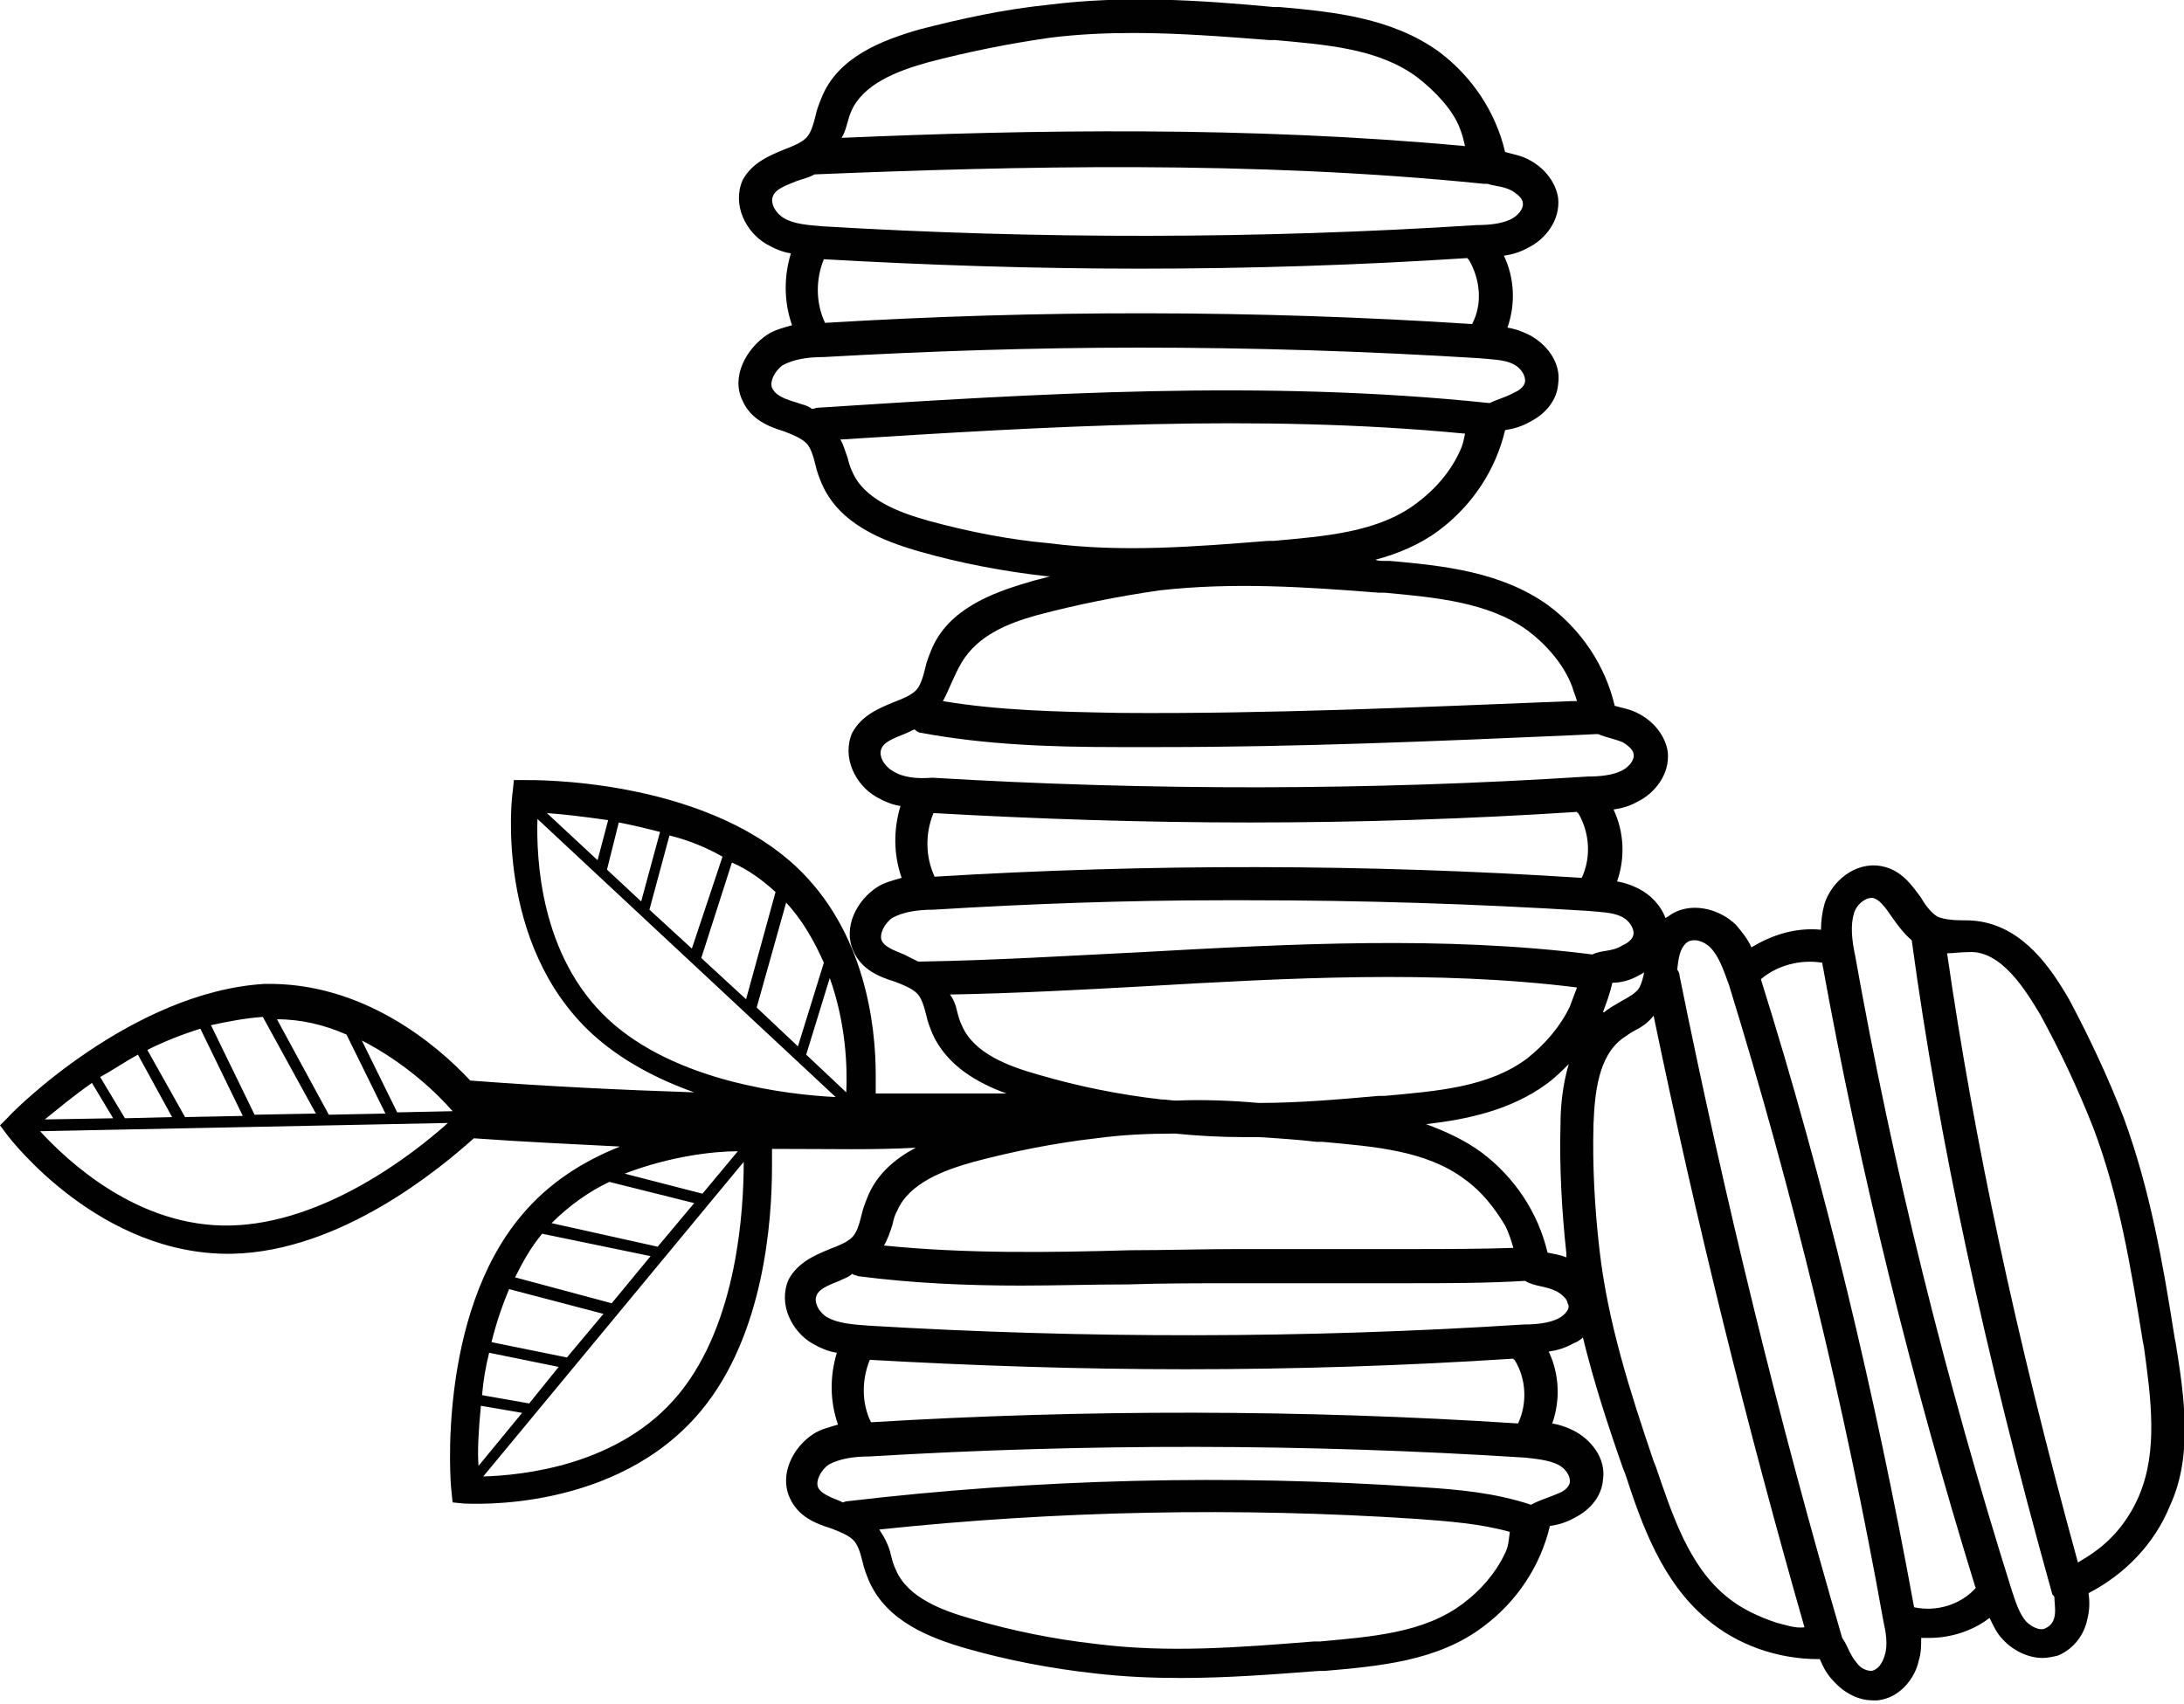 <?xml version="1.0" encoding="utf-8"?>
<!-- Generator: Adobe Illustrator 25.4.1, SVG Export Plug-In . SVG Version: 6.00 Build 0)  -->
<svg version="1.1" id="Ebene_1" xmlns="http://www.w3.org/2000/svg" xmlns:xlink="http://www.w3.org/1999/xlink" x="0px" y="0px"
	 viewBox="0 0 185.3 144.6" style="enable-background:new 0 0 185.3 144.6;" xml:space="preserve">
<style type="text/css">
	.st0{fill:#010102;}
</style>
<path class="st0" d="M184.6,114l-0.1-0.5c-1-6.4-2.1-12.6-4.3-18.6c-1.3-3.4-2.9-6.8-4.6-10h0c-1.6-2.8-3.9-6.1-7.6-6.7
	c-0.6-0.1-1.1-0.1-1.6-0.1c-0.8,0-1.5-0.1-2-0.3c-0.5-0.3-1-0.9-1.4-1.6c-0.8-1.1-1.7-2.4-3.4-2.7c-2.2-0.4-4.2,1.3-4.8,3.2
	c-0.2,0.7-0.3,1.5-0.3,2.2c-2.1-0.2-4.1,0.4-5.9,1.5c-0.3-0.7-0.8-1.3-1.3-1.9c-1.4-1.4-4-2.1-5.8-0.7c-0.1,0-0.1,0.1-0.2,0.1
	c-0.4-1.1-1.3-2-2.3-2.5c-0.6-0.3-1.2-0.5-1.8-0.6c0.7-2,0.6-4.2-0.3-6.1c0.7-0.1,1.4-0.3,2.1-0.7c1.4-0.7,2.7-2.3,2.5-4.2
	c-0.2-1.3-1.1-2.5-2.4-3.2c-0.7-0.4-1.4-0.5-2.1-0.7c-0.8-3.4-2.8-6.4-5.6-8.5c-4-2.9-9-3.4-13.5-3.8l-0.5,0c-0.2,0-0.5,0-0.7-0.1
	c1.9-0.5,3.8-1.3,5.4-2.5c2.8-2.1,4.8-5.1,5.6-8.5c0.7-0.1,1.4-0.3,2.1-0.7c1.4-0.7,2.3-1.9,2.4-3.2c0.3-1.9-1.1-3.5-2.5-4.2
	c-0.6-0.3-1.2-0.5-1.8-0.6c0.7-2,0.6-4.2-0.3-6.1c0.7-0.1,1.4-0.3,2.1-0.7c1.4-0.7,2.7-2.3,2.5-4.2c-0.2-1.3-1.1-2.5-2.4-3.2
	c-0.7-0.4-1.4-0.5-2.1-0.7c-0.8-3.4-2.8-6.4-5.6-8.5c-4-2.9-9-3.4-13.5-3.8l-0.5,0c-6.4-0.6-12.7-1-19.1-0.2
	C85.1,0.8,81.5,1.6,78,2.5c-3.1,0.9-6.9,2.3-8.3,5.8c-0.2,0.5-0.4,1-0.5,1.5c-0.2,0.8-0.4,1.5-0.8,1.9c-0.4,0.4-1.1,0.7-1.9,1
	c-1.2,0.5-2.7,1.1-3.5,2.6c-0.9,2.1,0.3,4.4,2,5.4c0.7,0.4,1.4,0.7,2.1,0.8c-0.6,2-0.6,4.1,0.1,6.1c-0.7,0.2-1.5,0.4-2.1,0.8
	C63.3,29.6,62,32,63,34c0.7,1.6,2.2,2.2,3.5,2.6c0.8,0.3,1.5,0.6,1.9,1c0.4,0.4,0.6,1.1,0.8,1.9c0.1,0.5,0.3,1,0.5,1.5
	c1.5,3.5,5.2,4.9,8.3,5.8c3.5,1,7.2,1.7,10.8,2.1c0.1,0,0.2,0,0.3,0c-0.6,0.2-1.2,0.3-1.8,0.5c-3.1,0.9-6.9,2.3-8.3,5.8
	c-0.2,0.5-0.4,1-0.5,1.5c-0.2,0.8-0.4,1.5-0.8,1.9c-0.4,0.4-1.1,0.7-1.9,1c-1.2,0.5-2.7,1.1-3.5,2.6c-0.9,2.1,0.3,4.4,2,5.4
	c0.7,0.4,1.4,0.7,2.1,0.8c-0.6,2-0.6,4.1,0.1,6.1c-0.7,0.2-1.5,0.4-2.1,0.8c-1.7,1.1-2.9,3.4-2,5.4c0.7,1.6,2.2,2.2,3.5,2.6
	c0.8,0.3,1.5,0.6,1.9,1c0.4,0.4,0.6,1.1,0.8,1.9c0.1,0.5,0.3,1,0.5,1.5c1.2,2.7,3.8,4.2,6.3,5.1l-11.1,0c0-0.4,0-0.9,0-1.6
	c0-4.2-0.9-12.2-6.8-17.7c-8.1-7.5-22.3-7.3-22.9-7.3l-1,0l-0.1,1c-0.1,0.5-1.5,12.9,6.7,20.5c2.5,2.3,5.6,3.9,8.7,5
	c-6.1-0.2-12.4-0.5-19-1c-2.8-3-9.1-8.4-17.5-8.2C11.2,84.2,1.1,94.3,0.7,94.8L0,95.5l0.6,0.8c0.3,0.4,7.9,10.3,19.1,10.1
	c9.2-0.2,17.6-7.2,20.5-9.8c4.2,0.3,8.4,0.5,12.4,0.7c-3,1.2-6,3-8.4,5.9c-7.1,8.5-6,22.7-5.9,23.3l0.1,1l1,0.1
	c0.5,0,12.9,0.8,20.1-7.9c5.3-6.4,6-16,6-20.7c0-0.6,0-1.1,0-1.5c5.1,0,8.6,0.1,12.2-0.1c-1.7,0.9-3.3,2.2-4.1,4.2
	c-0.2,0.5-0.4,1-0.5,1.5c-0.2,0.8-0.4,1.5-0.8,1.9c-0.4,0.4-1.1,0.7-1.9,1c-1.2,0.5-2.7,1.1-3.5,2.6c-0.9,2.1,0.3,4.4,2,5.4
	c0.7,0.4,1.4,0.7,2.1,0.8c-0.6,2-0.6,4.1,0.1,6.1c-0.7,0.2-1.5,0.4-2.1,0.8c-1.7,1.1-2.9,3.4-2,5.4c0.7,1.6,2.2,2.2,3.5,2.6
	c0.8,0.3,1.5,0.6,1.9,1c0.4,0.4,0.6,1.1,0.8,1.9c0.1,0.5,0.3,1,0.5,1.5c1.5,3.5,5.2,4.9,8.3,5.8c3.5,1,7.2,1.7,10.8,2.1
	c2.5,0.3,5,0.4,7.4,0.4c3.9,0,7.8-0.3,11.7-0.6l0.5,0c4.5-0.4,9.6-0.8,13.5-3.8c2.8-2.1,4.8-5.1,5.6-8.5c0.7-0.1,1.4-0.3,2.1-0.7
	c1.4-0.7,2.3-1.9,2.4-3.2c0.3-1.9-1.1-3.5-2.5-4.2c-0.6-0.3-1.2-0.5-1.8-0.6c0.7-2,0.6-4.2-0.3-6.1c0.7-0.1,1.4-0.3,2.1-0.7
	c0.3-0.1,0.6-0.3,0.8-0.5c0.9,3.7,2.1,7.4,3.4,11.1l0.2,0.5c1.4,4.3,3.1,9.1,6.9,12.3c2.6,2.2,6,3.4,9.5,3.4h0.1
	c0.3,0.7,0.6,1.3,1.2,1.9c0.9,1,2.1,1.6,3.3,1.6c0.1,0,0.3,0,0.4,0c1.9-0.2,3.2-1.9,3.5-3.4c0.2-0.6,0.2-1.3,0.2-1.9
	c0.2,0,0.5,0,0.7,0c1.8,0,3.7-0.6,5.1-1.7c0.3,0.6,0.6,1.3,1.1,1.8c0.8,0.9,2.1,1.6,3.4,1.6c0.4,0,0.9-0.1,1.3-0.2
	c1.2-0.5,2.2-1.6,2.5-3.1c0.2-0.8,0.2-1.5,0.1-2.2c3.1-1.6,5.6-4.2,6.9-7.4C186.1,123.5,185.3,118.4,184.6,114z M29.4,87.8l3.3,6.7
	l-4.8,0.1l-4.4-8.1C25.6,86.5,27.6,87,29.4,87.8z M22.3,86.3C22.3,86.3,22.3,86.3,22.3,86.3l4.5,8.2l-5.2,0.1L17.9,87
	C19.3,86.7,20.8,86.4,22.3,86.3z M17,87.3l3.6,7.4l-4.9,0.1l-3.2-5.7C13.9,88.4,15.4,87.8,17,87.3z M11.7,89.5l2.9,5.3l-4,0.1
	l-2.1-3.5C9.6,90.8,10.6,90.1,11.7,89.5z M7.8,91.9l1.8,3l-5.8,0.1C4.8,94.2,6.1,93.1,7.8,91.9z M19.6,104c-7.9,0.2-13.9-5.5-16.2-8
	l34.6-0.7C35,98,27.5,103.8,19.6,104z M33.7,94.4l-3-6.1c3.7,1.9,6.4,4.5,7.7,6L33.7,94.4z M69.9,81.7l-2.2,7.1l-3.5-3.3l2.5-8.9
	C68.1,78.1,69.1,79.9,69.9,81.7z M65.8,75.7C65.8,75.7,65.8,75.7,65.8,75.7l-2.5,9.1l-3.8-3.5l2.6-8.1
	C63.5,73.8,64.7,74.7,65.8,75.7z M61.3,72.7l-2.6,7.8l-3.6-3.3l1.7-6.3C58.4,71.3,59.9,71.9,61.3,72.7z M56,70.6l-1.6,5.9l-2.9-2.7
	l1-4C53.6,70,54.8,70.3,56,70.6z M51.6,69.6L50.7,73l-4.3-4C47.8,69.1,49.5,69.3,51.6,69.6z M62.6,97.7l-3,3.6L53,99.6
	C56.9,98.1,60.6,97.7,62.6,97.7z M51.7,100.3l7.2,1.8l-3.1,3.7l-9-2C48.3,102.3,50,101.1,51.7,100.3z M46,104.7
	C46,104.7,46,104.7,46,104.7l9.2,1.9l-3.3,4l-8.2-2.2C44.3,107.2,45,105.9,46,104.7z M43.2,109.4l8,2.1l-3.1,3.7l-6.4-1.3
	C42.1,112.3,42.6,110.8,43.2,109.4z M41.5,114.8l5.9,1.2l-2.5,3.1l-4-0.7C41,117.2,41.2,116,41.5,114.8z M40.8,119.3l3.5,0.6
	l-3.7,4.5C40.5,123.1,40.6,121.4,40.8,119.3z M57.6,118.3c-5,6.1-13.3,6.9-16.6,7l22.1-26.7C63.1,102.6,62.6,112.2,57.6,118.3z
	 M51.6,86.5c-5.8-5.4-6.1-13.7-6-17l25.3,23.6C66.8,92.9,57.3,91.8,51.6,86.5z M71.8,92.7l-3.4-3.2l2-6.5
	C71.8,86.9,71.9,90.7,71.8,92.7z M139,82.8c0.2-0.1,0.4-0.2,0.5-0.3c-0.1,0.5-0.2,0.9-0.4,1.3c-0.3,0.5-0.9,0.8-1.6,1.2
	c-0.5,0.3-0.9,0.5-1.4,0.9c0,0,0,0-0.1,0c0.3-0.8,0.6-1.6,0.8-2.5C137.5,83.4,138.3,83.2,139,82.8z M72.2,9.5c1-2.4,4-3.5,6.5-4.2
	c3.4-0.9,6.9-1.6,10.4-2.1c2.4-0.3,4.7-0.4,7.1-0.4c3.8,0,7.6,0.3,11.5,0.6l0.5,0c4.3,0.4,8.8,0.7,12.1,3.2c1.4,1.1,3,2.7,3.6,4.4
	c0.2,0.5,0.3,1,0.4,1.4c-18.2-1.7-36.8-1.4-52.9-0.7C71.8,11.1,71.9,10.2,72.2,9.5z M66.5,18.5c-0.7-0.4-1.2-1.3-0.9-1.9
	c0.2-0.5,0.9-0.8,1.9-1.2c0.5-0.2,1.1-0.3,1.6-0.6c0,0,0,0,0,0c17.1-0.7,37.2-1.2,56.8,0.8c0,0,0.1,0,0.1,0c0.1,0,0.1,0,0.2,0
	c0.6,0.2,1.4,0.2,2.1,0.6c0.5,0.3,0.9,0.7,0.9,1c0.1,0.5-0.4,1.1-1,1.4c-0.8,0.4-1.9,0.5-2.9,0.5c-18.6,1.2-37.3,1.2-55.6,0.1
	C68.5,19.1,67.3,19,66.5,18.5z M124.9,27.5c-18.4-1.2-36.9-1.2-54.9-0.1c-0.8-1.7-0.8-3.7-0.1-5.4c8.8,0.5,17.8,0.8,26.8,0.8
	c9.3,0,18.6-0.3,27.8-0.9c0,0,0,0.1,0.1,0.1C125.6,23.7,125.8,25.8,124.9,27.5z M69.4,34.6c-0.2,0-0.3,0.1-0.5,0.1
	c-0.3-0.2-0.5-0.3-0.9-0.4c-0.8-0.3-2.1-0.5-2.5-1.4c-0.2-0.5,0.2-1.4,0.9-1.9c0.9-0.5,2.1-0.7,3.5-0.7c8.8-0.5,17.8-0.8,26.8-0.8
	c9.6,0,19.2,0.3,28.8,0.9c1,0.1,2.1,0.1,2.9,0.5c0.6,0.3,1,0.9,1,1.4c0,0.4-0.4,0.8-0.9,1c-0.7,0.4-1.5,0.6-2.1,0.9c0,0,0,0-0.1,0
	C107.3,32.2,88,33.4,69.4,34.6z M78.8,44.2c-2.5-0.7-5.5-1.8-6.5-4.2c-0.2-0.4-0.3-0.8-0.4-1.2c-0.2-0.5-0.3-1-0.6-1.5
	c17.4-1.1,35.4-2.2,53-0.5c-0.1,0.5-0.2,1-0.4,1.4c-0.8,1.8-2.1,3.3-3.7,4.5c-3.3,2.5-7.8,2.8-12.1,3.2l-0.5,0
	c-6.3,0.5-12.4,1-18.6,0.2C85.6,45.8,82.1,45.1,78.8,44.2z M81.6,56.2c1.4-2.3,3.9-3.3,6.4-4c3.4-0.9,6.9-1.6,10.4-2.1
	c6.2-0.7,12.3-0.3,18.6,0.2l0.5,0c4.3,0.4,8.8,0.8,12.1,3.2c1.6,1.2,3.1,2.9,3.8,4.8c0.1,0.4,0.3,0.8,0.4,1.2l-0.5,0
	c-12.6,0.5-25.6,1.1-38.3,1c-5.4-0.1-10.2-0.2-15-1C80.5,58.6,80.9,57.4,81.6,56.2z M75.7,65.4c-0.7-0.4-1.2-1.3-0.9-1.9
	c0.2-0.5,0.9-0.8,1.9-1.2c0.3-0.1,0.6-0.3,0.9-0.4c0.2,0.2,0.4,0.3,0.6,0.3c5.4,1,10.9,1.2,16.6,1.2c1.2,0,2.5,0,3.7,0
	c11.6,0,23.4-0.5,34.8-1l2.1-0.1c0.1,0,0.1,0,0.2,0c0.7,0.3,1.4,0.4,2.1,0.7c0.5,0.3,0.9,0.7,0.9,1c0.1,0.5-0.4,1.1-1,1.4
	c-0.8,0.4-1.9,0.5-2.9,0.5c-18.6,1.2-37.3,1.2-55.6,0.1C77.8,66.1,76.6,66,75.7,65.4z M134.2,74.5c-18.4-1.2-36.9-1.2-54.9-0.1
	c-0.8-1.7-0.8-3.7-0.1-5.4c8.8,0.5,17.8,0.8,26.8,0.8c9.3,0,18.6-0.3,27.8-0.9c0,0,0,0.1,0.1,0.1C134.9,70.7,135,72.8,134.2,74.5z
	 M75.7,104c0.1-0.4,0.2-0.9,0.4-1.2c1-2.4,4-3.5,6.5-4.2C86,97.7,89.5,97,93,96.6c2.2-0.3,4.4-0.4,6.7-0.4c2,0.2,3.9,0.3,5.9,0.3
	c0.4,0,0.8,0,1.2,0c1.6,0.1,3.2,0.2,4.9,0.4l0.5,0c4.3,0.4,8.8,0.7,12.1,3.2c1.4,1,2.5,2.4,3.4,3.9c0.3,0.6,0.5,1.2,0.7,1.9
	c-2.9,0.1-5.8,0.1-8.7,0.1l-14.5,0c0,0,0,0-0.1,0c-3.1,0-6.2,0.1-9.2,0.1c-6.9,0.2-14,0.3-20.9-0.4C75.3,105.2,75.5,104.6,75.7,104z
	 M132.9,106.4c0,0.1,0,0.2,0,0.3c-0.5-0.2-1.1-0.3-1.6-0.4c-0.8-3.4-2.8-6.4-5.6-8.5c-1.5-1.1-3.1-1.8-4.7-2.4
	c3.5-0.4,7.2-1.2,10.2-3.4c0.7-0.5,1.3-1.1,1.9-1.7c-0.5,1.7-0.7,3.5-0.7,5.1C132.3,99,132.5,102.7,132.9,106.4z M127.7,131.8
	c-0.8,1.7-2.1,3.2-3.6,4.3c-3.3,2.5-7.8,2.8-12.1,3.2l-0.5,0c-6.3,0.5-12.4,1-18.6,0.2c-3.5-0.4-7-1.1-10.4-2.1
	c-2.5-0.7-5.5-1.8-6.5-4.2c-0.2-0.4-0.3-0.8-0.4-1.2c-0.2-0.9-0.6-1.6-1-2.2c15.1-1.6,30.5-1.9,45.6-0.9c2.7,0.2,5.4,0.4,7.9,1.1
	C128,130.7,128,131.2,127.7,131.8z M132.2,124.3c0.6,0.3,1,0.9,1,1.4c0,0.4-0.4,0.8-0.9,1c-0.9,0.4-1.7,0.6-2.4,1
	c-3-1-6.1-1.3-9.4-1.5c-16.1-1.1-32.5-0.7-48.6,1.2c-0.2,0-0.3,0.1-0.4,0.1c-0.1,0-0.1-0.1-0.2-0.1c-1-0.4-1.7-0.7-1.9-1.2
	c-0.2-0.5,0.2-1.4,0.9-1.9c0.9-0.5,2.1-0.7,3.5-0.7c18.2-1.1,36.9-1.1,55.6,0.1C130.3,123.8,131.4,123.9,132.2,124.3z M73.8,115.4
	c8.8,0.5,17.8,0.8,26.8,0.8c9.3,0,18.6-0.3,27.8-0.9c0,0,0,0.1,0.1,0.1c1,1.6,1.1,3.7,0.3,5.4c-18.4-1.2-36.9-1.2-54.9-0.1
	C73.1,119.1,73.1,117.1,73.8,115.4z M132.2,111.9c-0.8,0.4-1.9,0.5-2.9,0.5c-18.6,1.2-37.3,1.2-55.6,0.1c-1.4-0.1-2.6-0.2-3.5-0.7
	c-0.7-0.4-1.2-1.3-0.9-1.9c0.2-0.5,0.9-0.8,1.9-1.2c0.4-0.2,0.8-0.3,1.1-0.6c0.1,0.1,0.3,0.1,0.5,0.2c4.6,0.6,9.2,0.8,13.8,0.8
	c3.1,0,6.1-0.1,9.1-0.1c3-0.1,6.1-0.1,9.1-0.1h0.1l14.5,0c3.3,0,6.7,0,10-0.2c0.8,0.5,1.7,0.4,2.7,0.9c0.5,0.3,0.9,0.7,0.9,1
	C133.3,111,132.8,111.6,132.2,111.9z M133.2,85.4c-0.8,1.7-2.1,3.2-3.6,4.4c-3.3,2.5-7.8,2.8-12.1,3.2l-0.5,0
	c-3.4,0.3-6.8,0.6-10.2,0.6c-2.3-0.2-4.7-0.3-7-0.2c-0.4,0-0.9-0.1-1.3-0.1c-3.5-0.4-7-1.1-10.4-2.1c-2.5-0.7-5.5-1.8-6.5-4.2
	c-0.2-0.4-0.3-0.8-0.4-1.2c-0.1-0.5-0.3-1-0.6-1.4c5.5-0.1,11.1-0.4,16.5-0.7c12.1-0.7,24.7-1.4,36.7,0.1
	C133.6,84.3,133.4,84.9,133.2,85.4z M135.1,81c-12.6-1.6-25.6-0.9-38.2-0.2c-6.1,0.3-12.5,0.7-18.7,0.8c-0.1,0-0.2,0-0.3,0
	c-0.4-0.2-0.8-0.4-1.2-0.6c-1-0.4-1.7-0.7-1.9-1.2c-0.2-0.5,0.2-1.4,0.9-1.9c0.9-0.5,2.1-0.7,3.5-0.7c8.1-0.5,16.4-0.8,24.6-0.8
	c0.7,0,1.4,0,2.1,0c9.6,0,19.2,0.3,28.8,0.9c1,0.1,2.1,0.1,2.9,0.5c0.6,0.3,1,0.9,1,1.4c0,0.4-0.4,0.8-0.9,1
	C136.8,80.8,135.9,80.6,135.1,81C135.1,81,135.1,81,135.1,81z M150.7,137.7c-1.5-0.5-3-1.2-4.2-2.2c-3.2-2.6-4.6-6.9-6-11l-0.2-0.5
	c-2-5.9-3.9-11.8-4.6-18c-0.4-3.5-0.6-7.1-0.5-10.6c0.1-2.6,0.4-5.8,2.5-7.3c0.3-0.2,0.7-0.5,1.1-0.7c0.6-0.3,1.1-0.7,1.5-1.2
	c3.6,17.4,7.9,34.8,12.8,51.9C152.3,138.2,151.5,137.9,150.7,137.7z M159.9,140.5c-0.2,0.7-0.6,1.2-1.1,1.3c-0.4,0-0.9-0.2-1.2-0.6
	c-0.7-0.8-0.8-1.5-1.3-2.2c-5.4-18.5-10-37.4-13.8-56.2c0-0.2-0.1-0.4-0.2-0.5c0.1-0.9,0.2-1.8,0.8-2.3c0.5-0.4,1.4-0.2,2,0.4
	c0.7,0.7,1.1,1.8,1.6,3.2c5.4,17.5,9.8,35.6,13.1,54C160,138.5,160.2,139.6,159.9,140.5z M167.6,134.8c-1.3,1.4-3.3,2-5.2,1.6
	c-3.3-18.1-7.6-36.1-13-53.3c1.4-1.2,3.4-1.7,5.2-1.4c3.2,17.7,7.6,35.5,13,53C167.7,134.7,167.6,134.7,167.6,134.8z M173.5,138.2
	c-0.4,0.2-1.1-0.1-1.6-0.6c-0.6-0.7-0.9-1.7-1.2-2.6c-5.6-17.8-10.1-35.9-13.3-53.9c-0.3-1.4-0.4-2.6-0.1-3.6
	c0.2-0.7,0.9-1.3,1.5-1.3c0,0,0.1,0,0.1,0c0.5,0.1,1,0.7,1.6,1.6c0.5,0.7,1,1.4,1.7,2c2.3,16.9,6.1,34.6,11.9,55.4
	c0,0.1,0.1,0.2,0.2,0.3C174.3,136.3,174.7,137.7,173.5,138.2z M181.5,126.9c-0.8,1.9-2.1,3.6-3.8,4.8c-0.4,0.3-0.9,0.6-1.4,0.9
	c-5.3-19.3-8.8-35.8-11.1-51.7c0.5,0,1.1-0.1,1.8-0.1c2.8-0.2,4.9,3.3,6.1,5.3c1.7,3.1,3.2,6.3,4.5,9.6c2.2,5.8,3.2,11.9,4.2,18.1
	l0.1,0.5C182.5,118.7,183.1,123.1,181.5,126.9z"/>
</svg>
